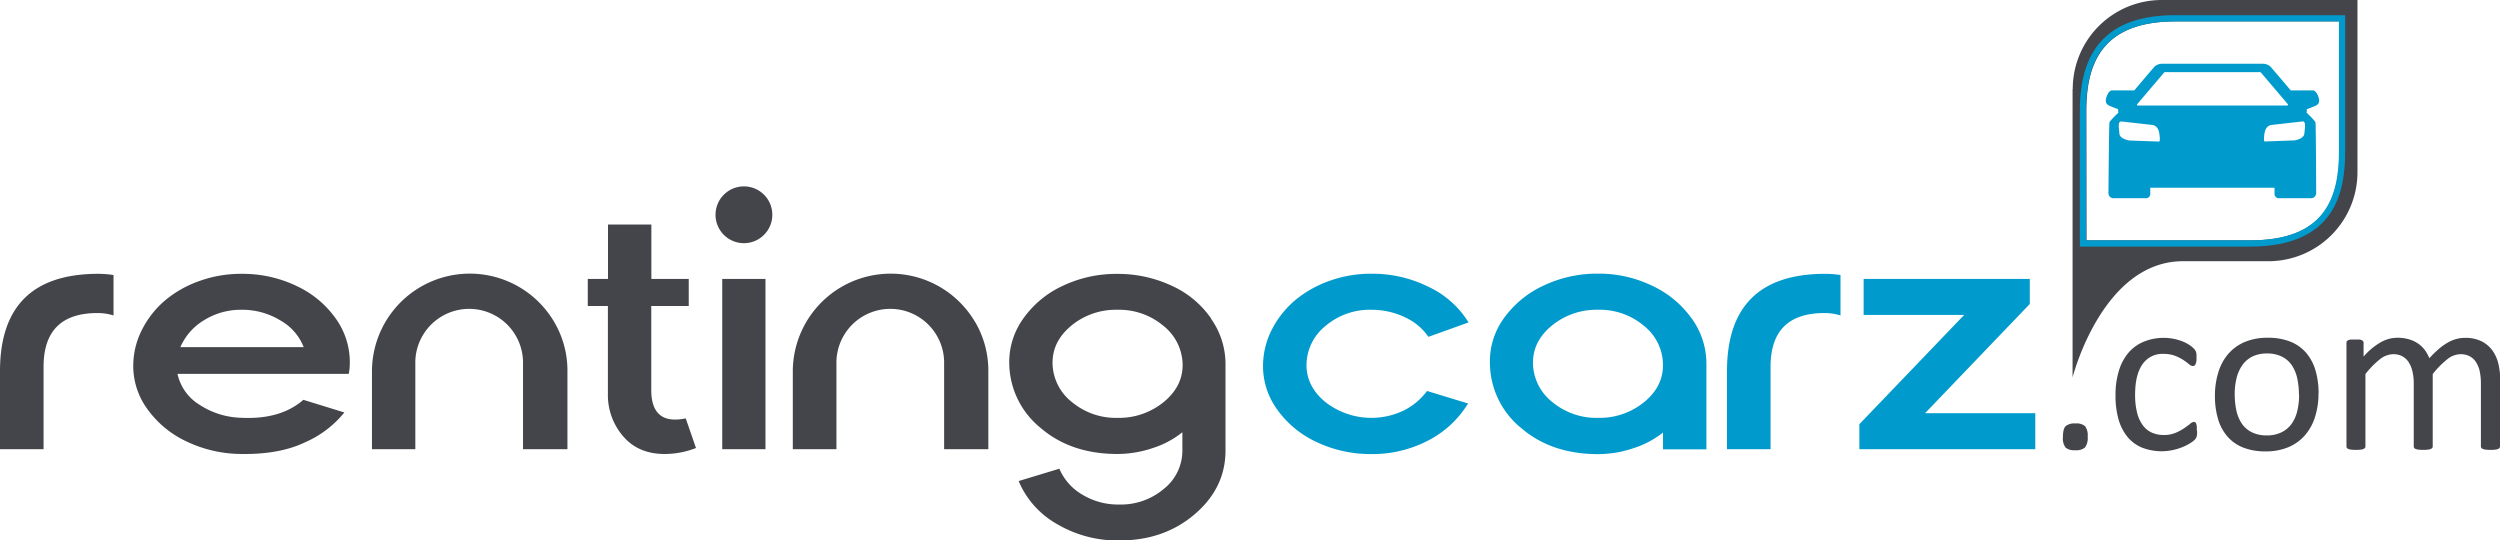 <svg xmlns="http://www.w3.org/2000/svg" viewBox="0 0 731.58 158.16"><defs><style>.cls-1{fill:#44454a;}.cls-2{fill:#009bcc;}</style></defs><title>Recurso 1</title><g id="Capa_2" data-name="Capa 2"><g id="Capa_1-2" data-name="Capa 1"><path class="cls-1" d="M33.22,92.31a15.44,15.44,0,0,0-4.72-.7q-15.75,0-15.75,15.73v24.11H0v-22.8Q0,80.18,28.65,80.13a30.28,30.28,0,0,1,4.57.35Z"/><path class="cls-1" d="M86.66,83.64a28.88,28.88,0,0,1,11.61,9.6,21.84,21.84,0,0,1,4.09,13.25,15.46,15.46,0,0,1-.3,2.91H51.94a14.08,14.08,0,0,0,6.37,9,23.44,23.44,0,0,0,12.39,3.86q11.44.54,18.07-5.26l12,3.7a30.4,30.4,0,0,1-11.47,8.72Q81.85,133,70.7,132.85a37.58,37.58,0,0,1-16-3.61,29.36,29.36,0,0,1-11.6-9.57A21.37,21.37,0,0,1,39,106.49a23.33,23.33,0,0,1,2.69-10.27,27.5,27.5,0,0,1,6.72-8.4,32.32,32.32,0,0,1,10-5.61A36,36,0,0,1,70.7,80.13a36.68,36.68,0,0,1,16,3.51m-27,10.07a17.21,17.21,0,0,0-6.92,7.87H88.87A15.42,15.42,0,0,0,82,93.74,21.41,21.41,0,0,0,70.7,90.65a20.33,20.33,0,0,0-11,3.06"/><path class="cls-1" d="M162.23,94.31a28,28,0,0,1,3.82,14.34v22.8h-13V106.54a15.76,15.76,0,1,0-31.51,0v24.91H108.85v-22.8a28.63,28.63,0,0,1,53.38-14.34"/><path class="cls-1" d="M194.5,132.85q-7.74,0-12.17-5.21a18.41,18.41,0,0,1-4.44-12.33V89.55H172V81.63h5.92V65.7h12.69V81.63h10.94v7.92H190.58v24.56q0,10.42,10.09,8.32l3,8.67a25.14,25.14,0,0,1-9.18,1.75"/><path class="cls-1" d="M226,63.14a8.31,8.31,0,0,1-16.61,0,8.31,8.31,0,1,1,16.61,0M211.35,81.63H224v49.82H211.35Z"/><path class="cls-1" d="M285.41,94.31a28.08,28.08,0,0,1,3.81,14.34v22.8H276.28V106.54a15.76,15.76,0,1,0-31.51,0v24.91H232v-22.8a28.64,28.64,0,0,1,53.39-14.34"/><path class="cls-1" d="M354.35,93.21a22.93,22.93,0,0,1,4.27,13.28v25.36q0,10.92-9,18.62t-22.07,7.69a34.83,34.83,0,0,1-18.24-4.81,26,26,0,0,1-11.22-12.58L310,137.16a16,16,0,0,0,6.65,7.54,20.19,20.19,0,0,0,10.87,2.94A19.42,19.42,0,0,0,340.65,143,14.25,14.25,0,0,0,346,131.85v-5.36a26.82,26.82,0,0,1-8.68,4.63A32.67,32.67,0,0,1,327,132.85q-13.59,0-22.48-7.62a24.68,24.68,0,0,1-9.18-18.74,21.84,21.84,0,0,1,4.09-13.25A29,29,0,0,1,311,83.64a36.4,36.4,0,0,1,16-3.49,37.06,37.06,0,0,1,15.93,3.49,28,28,0,0,1,11.49,9.57m-40.94,2.11q-5.62,4.65-5.47,11.17a14.73,14.73,0,0,0,5.69,11.18A20.06,20.06,0,0,0,327,122.28a20.69,20.69,0,0,0,13.58-4.66q5.64-4.66,5.49-11.13a14.79,14.79,0,0,0-5.69-11.2A20.08,20.08,0,0,0,327,90.65a20.5,20.5,0,0,0-13.54,4.67"/><path class="cls-2" d="M418.16,84a27.45,27.45,0,0,1,11.59,10.35L418,98.57a16.73,16.73,0,0,0-6.95-5.76,22.41,22.41,0,0,0-9.76-2.16A19.92,19.92,0,0,0,388,95.29a14.8,14.8,0,0,0-5.67,11.2q-.15,6.47,5.47,11.13a21.91,21.91,0,0,0,22.93,2.53,19.09,19.09,0,0,0,6.87-5.74l12,3.66A29.29,29.29,0,0,1,418,128.87a35,35,0,0,1-16.71,4,36.61,36.61,0,0,1-16-3.51,29,29,0,0,1-11.61-9.62,21.54,21.54,0,0,1-4.07-13.23,23.45,23.45,0,0,1,2.68-10.27,27.83,27.83,0,0,1,6.73-8.4,32.72,32.72,0,0,1,10-5.64,35.78,35.78,0,0,1,12.24-2.1A36.82,36.82,0,0,1,418.16,84"/><path class="cls-2" d="M495.09,93.24a22.63,22.63,0,0,1,4.26,13.25v25h-12.7v-4.91a27.39,27.39,0,0,1-8.65,4.58,32.4,32.4,0,0,1-10.36,1.73q-13.61,0-22.48-7.62A24.68,24.68,0,0,1,436,106.49,21.49,21.49,0,0,1,440,93.24a29.41,29.41,0,0,1,11.62-9.63,36.45,36.45,0,0,1,16-3.53,35.73,35.73,0,0,1,15.9,3.56,29.38,29.38,0,0,1,11.55,9.6m-41,2.08q-5.62,4.65-5.47,11.17a14.73,14.73,0,0,0,5.69,11.18,20.09,20.09,0,0,0,13.33,4.61,20.66,20.66,0,0,0,13.57-4.66q5.64-4.66,5.44-11.13A14.64,14.64,0,0,0,481,95.29a20,20,0,0,0-13.37-4.64,20.53,20.53,0,0,0-13.55,4.67"/><path class="cls-2" d="M538.59,92.31a15.44,15.44,0,0,0-4.72-.7q-15.75,0-15.75,15.73v24.11H505.37v-22.8q0-28.47,28.65-28.52a30.28,30.28,0,0,1,4.57.35Z"/><polygon class="cls-2" points="593.98 81.63 593.98 88.95 563.33 120.92 595.59 120.92 595.59 131.45 544.11 131.45 544.11 124.13 574.77 92.16 545.36 92.16 545.36 81.63 593.98 81.63"/><path class="cls-1" d="M610.92,127.78a4.66,4.66,0,0,1-.79,3.18,4.05,4.05,0,0,1-2.88.79,3.93,3.93,0,0,1-2.79-.77,4.47,4.47,0,0,1-.78-3.1c0-1.59.27-2.65.79-3.17a4.05,4.05,0,0,1,2.88-.79,3.88,3.88,0,0,1,2.79.77,4.46,4.46,0,0,1,.78,3.09"/><path class="cls-1" d="M642.93,126a9.57,9.57,0,0,1,0,1,3.94,3.94,0,0,1-.11.71,2.59,2.59,0,0,1-.21.5,2.81,2.81,0,0,1-.53.64,9.13,9.13,0,0,1-1.43,1,13.8,13.8,0,0,1-2.28,1.1,16.3,16.3,0,0,1-2.74.79,15.78,15.78,0,0,1-8.85-.77,11,11,0,0,1-4.23-3.14,14.41,14.41,0,0,1-2.59-5.08,24.62,24.62,0,0,1-.89-6.94,23.6,23.6,0,0,1,1.1-7.68,14.26,14.26,0,0,1,3-5.26,11.79,11.79,0,0,1,4.48-3,15.15,15.15,0,0,1,5.57-1,14.47,14.47,0,0,1,2.81.27,15.35,15.35,0,0,1,2.5.71,10.77,10.77,0,0,1,2,1,7.87,7.87,0,0,1,1.3,1,4,4,0,0,1,.55.64,2.43,2.43,0,0,1,.26.56,3.57,3.57,0,0,1,.13.72c0,.27,0,.6,0,1a4,4,0,0,1-.3,1.83.86.86,0,0,1-.74.52,1.87,1.87,0,0,1-1.16-.56,20.54,20.54,0,0,0-1.67-1.22,12.6,12.6,0,0,0-2.44-1.23,9.32,9.32,0,0,0-3.38-.55,7,7,0,0,0-6.14,3.07q-2.15,3.07-2.14,8.93a21,21,0,0,0,.56,5.12,10.48,10.48,0,0,0,1.63,3.68,6.75,6.75,0,0,0,2.64,2.21,8.48,8.48,0,0,0,3.58.72,8.59,8.59,0,0,0,3.37-.61,14.32,14.32,0,0,0,2.51-1.32c.7-.48,1.3-.92,1.78-1.31a2.06,2.06,0,0,1,1.13-.59.6.6,0,0,1,.4.13,1,1,0,0,1,.29.46,3.58,3.58,0,0,1,.17.8c0,.33,0,.71,0,1.16"/><path class="cls-1" d="M678.47,115.14a22.64,22.64,0,0,1-1,6.81,15,15,0,0,1-2.91,5.36,13.2,13.2,0,0,1-4.84,3.52,16.86,16.86,0,0,1-6.75,1.26,17.47,17.47,0,0,1-6.51-1.11,11.84,11.84,0,0,1-4.63-3.23,13.53,13.53,0,0,1-2.76-5.14,23.74,23.74,0,0,1-.91-6.86,23,23,0,0,1,1-6.81,14.82,14.82,0,0,1,2.89-5.36,13.09,13.09,0,0,1,4.83-3.5,17,17,0,0,1,6.77-1.24,17.47,17.47,0,0,1,6.51,1.11,11.88,11.88,0,0,1,4.63,3.23,13.91,13.91,0,0,1,2.78,5.14,23.54,23.54,0,0,1,.92,6.82m-5.75.37a22.86,22.86,0,0,0-.46-4.63,11.35,11.35,0,0,0-1.52-3.84,7.53,7.53,0,0,0-2.85-2.6,9.43,9.43,0,0,0-4.48-1,9.61,9.61,0,0,0-4.26.87,7.92,7.92,0,0,0-2.94,2.47,11.27,11.27,0,0,0-1.72,3.79,19.32,19.32,0,0,0-.56,4.77,23,23,0,0,0,.46,4.67,11.17,11.17,0,0,0,1.53,3.82,7.73,7.73,0,0,0,2.87,2.59,9.55,9.55,0,0,0,4.48,1,9.68,9.68,0,0,0,4.25-.87,7.82,7.82,0,0,0,3-2.45,10.68,10.68,0,0,0,1.7-3.77,20,20,0,0,0,.55-4.81"/><path class="cls-1" d="M731.58,130.61a.73.73,0,0,1-.13.45,1.12,1.12,0,0,1-.44.32,2.87,2.87,0,0,1-.84.2,10.19,10.19,0,0,1-1.35.07,10.49,10.49,0,0,1-1.38-.07,3.21,3.21,0,0,1-.86-.2,1.09,1.09,0,0,1-.45-.32.73.73,0,0,1-.14-.45V112.22a17.2,17.2,0,0,0-.33-3.5,8.24,8.24,0,0,0-1.08-2.72,5.08,5.08,0,0,0-1.88-1.75,5.75,5.75,0,0,0-2.7-.6,6.31,6.31,0,0,0-3.85,1.48,26.55,26.55,0,0,0-4.26,4.33v21.15a.73.73,0,0,1-.13.45,1.06,1.06,0,0,1-.46.32,3.12,3.12,0,0,1-.86.2,9.93,9.93,0,0,1-1.34.07,10.17,10.17,0,0,1-1.33-.07,3.28,3.28,0,0,1-.88-.2.89.89,0,0,1-.43-.32.79.79,0,0,1-.12-.45V112.22a15.22,15.22,0,0,0-.37-3.5,8.72,8.72,0,0,0-1.11-2.72,5.21,5.21,0,0,0-1.87-1.75,5.61,5.61,0,0,0-2.68-.6,6.38,6.38,0,0,0-3.87,1.48,25.37,25.37,0,0,0-4.24,4.33v21.15a.73.73,0,0,1-.13.45,1.12,1.12,0,0,1-.44.32,2.87,2.87,0,0,1-.84.2,10.49,10.49,0,0,1-1.38.07,10.19,10.19,0,0,1-1.35-.07,3.21,3.21,0,0,1-.86-.2,1,1,0,0,1-.43-.32.79.79,0,0,1-.12-.45V100.35a.88.88,0,0,1,.1-.45.93.93,0,0,1,.4-.34,2.53,2.53,0,0,1,.78-.2c.31,0,.73,0,1.24,0s.91,0,1.23,0a2.13,2.13,0,0,1,.76.2,1.11,1.11,0,0,1,.39.34.88.88,0,0,1,.11.45v4a19.62,19.62,0,0,1,5-4.18,9.89,9.89,0,0,1,4.86-1.33,12,12,0,0,1,3.38.44,9.35,9.35,0,0,1,2.65,1.22,8.34,8.34,0,0,1,2,1.89,11,11,0,0,1,1.35,2.43,33.36,33.36,0,0,1,2.87-2.79,17.38,17.38,0,0,1,2.63-1.84,10.28,10.28,0,0,1,2.45-1,9.44,9.44,0,0,1,2.41-.32,10.6,10.6,0,0,1,4.92,1,8.9,8.9,0,0,1,3.21,2.73,11.1,11.1,0,0,1,1.75,4,21.88,21.88,0,0,1,.52,4.86Z"/><path class="cls-1" d="M606.5,26.06v84.38s8.65-34,32.31-34h25a26.06,26.06,0,0,0,26.06-26.06V0H632.55a26.05,26.05,0,0,0-26,26.06m4,6.27c0-14.39,5.14-26.06,26.06-26.06h48v38c0,14.39-4.69,26.06-26.06,26.06l-47.95,0Z"/><path class="cls-2" d="M684.45,6.27v38c0,14.39-4.69,26.06-26.06,26.06l-47.94,0v-38c0-14.39,5.13-26.06,26.06-26.06h47.94m1.82-1.82H636.51c-18.76,0-27.88,9.12-27.88,27.88V72.16h1.82l47.94,0c25,0,27.88-15.91,27.88-27.88V4.45Z"/><path class="cls-2" d="M619.89,32c-.13,0,0,1,0,1s-2.47,2.29-2.6,2.86S617,56.55,617,56.55A1.48,1.48,0,0,0,618.67,58h9.57a1.32,1.32,0,0,0,1-1.44V54.94h36.36v1.61a1.32,1.32,0,0,0,1,1.44h9.56a1.48,1.48,0,0,0,1.63-1.44s-.07-20.11-.2-20.69S675,33,675,33s.1-1,0-1,2.06-.77,2.74-1.12,1.35-1,.57-2.88-1.71-1.54-1.71-1.54h-6.26s-5.41-6.43-6.09-7.12a3.59,3.59,0,0,0-2.15-.69H632.79a3.59,3.59,0,0,0-2.15.69c-.68.69-6.09,7.12-6.09,7.12h-6.26s-.95-.34-1.72,1.54-.1,2.52.58,2.88S620,32,619.89,32m42.8,6.92c.39-2.45,2.25-2.38,2.25-2.38l8.82-1c1.14-.12.71,1.93.57,3.54s-2.89,2-2.89,2l-8.75.32s-.39-.06,0-2.51m-37.09-8a.24.24,0,0,1-.19-.4l7.91-9.3a.25.25,0,0,1,.18-.08h27.91a.23.23,0,0,1,.18.09l7.89,9.27a.26.26,0,0,1-.19.42H625.6Zm-4.81,4.65,8.81,1s1.87-.07,2.26,2.38,0,2.51,0,2.51l-8.75-.32s-2.77-.39-2.9-2-.56-3.66.58-3.54"/></g></g></svg>